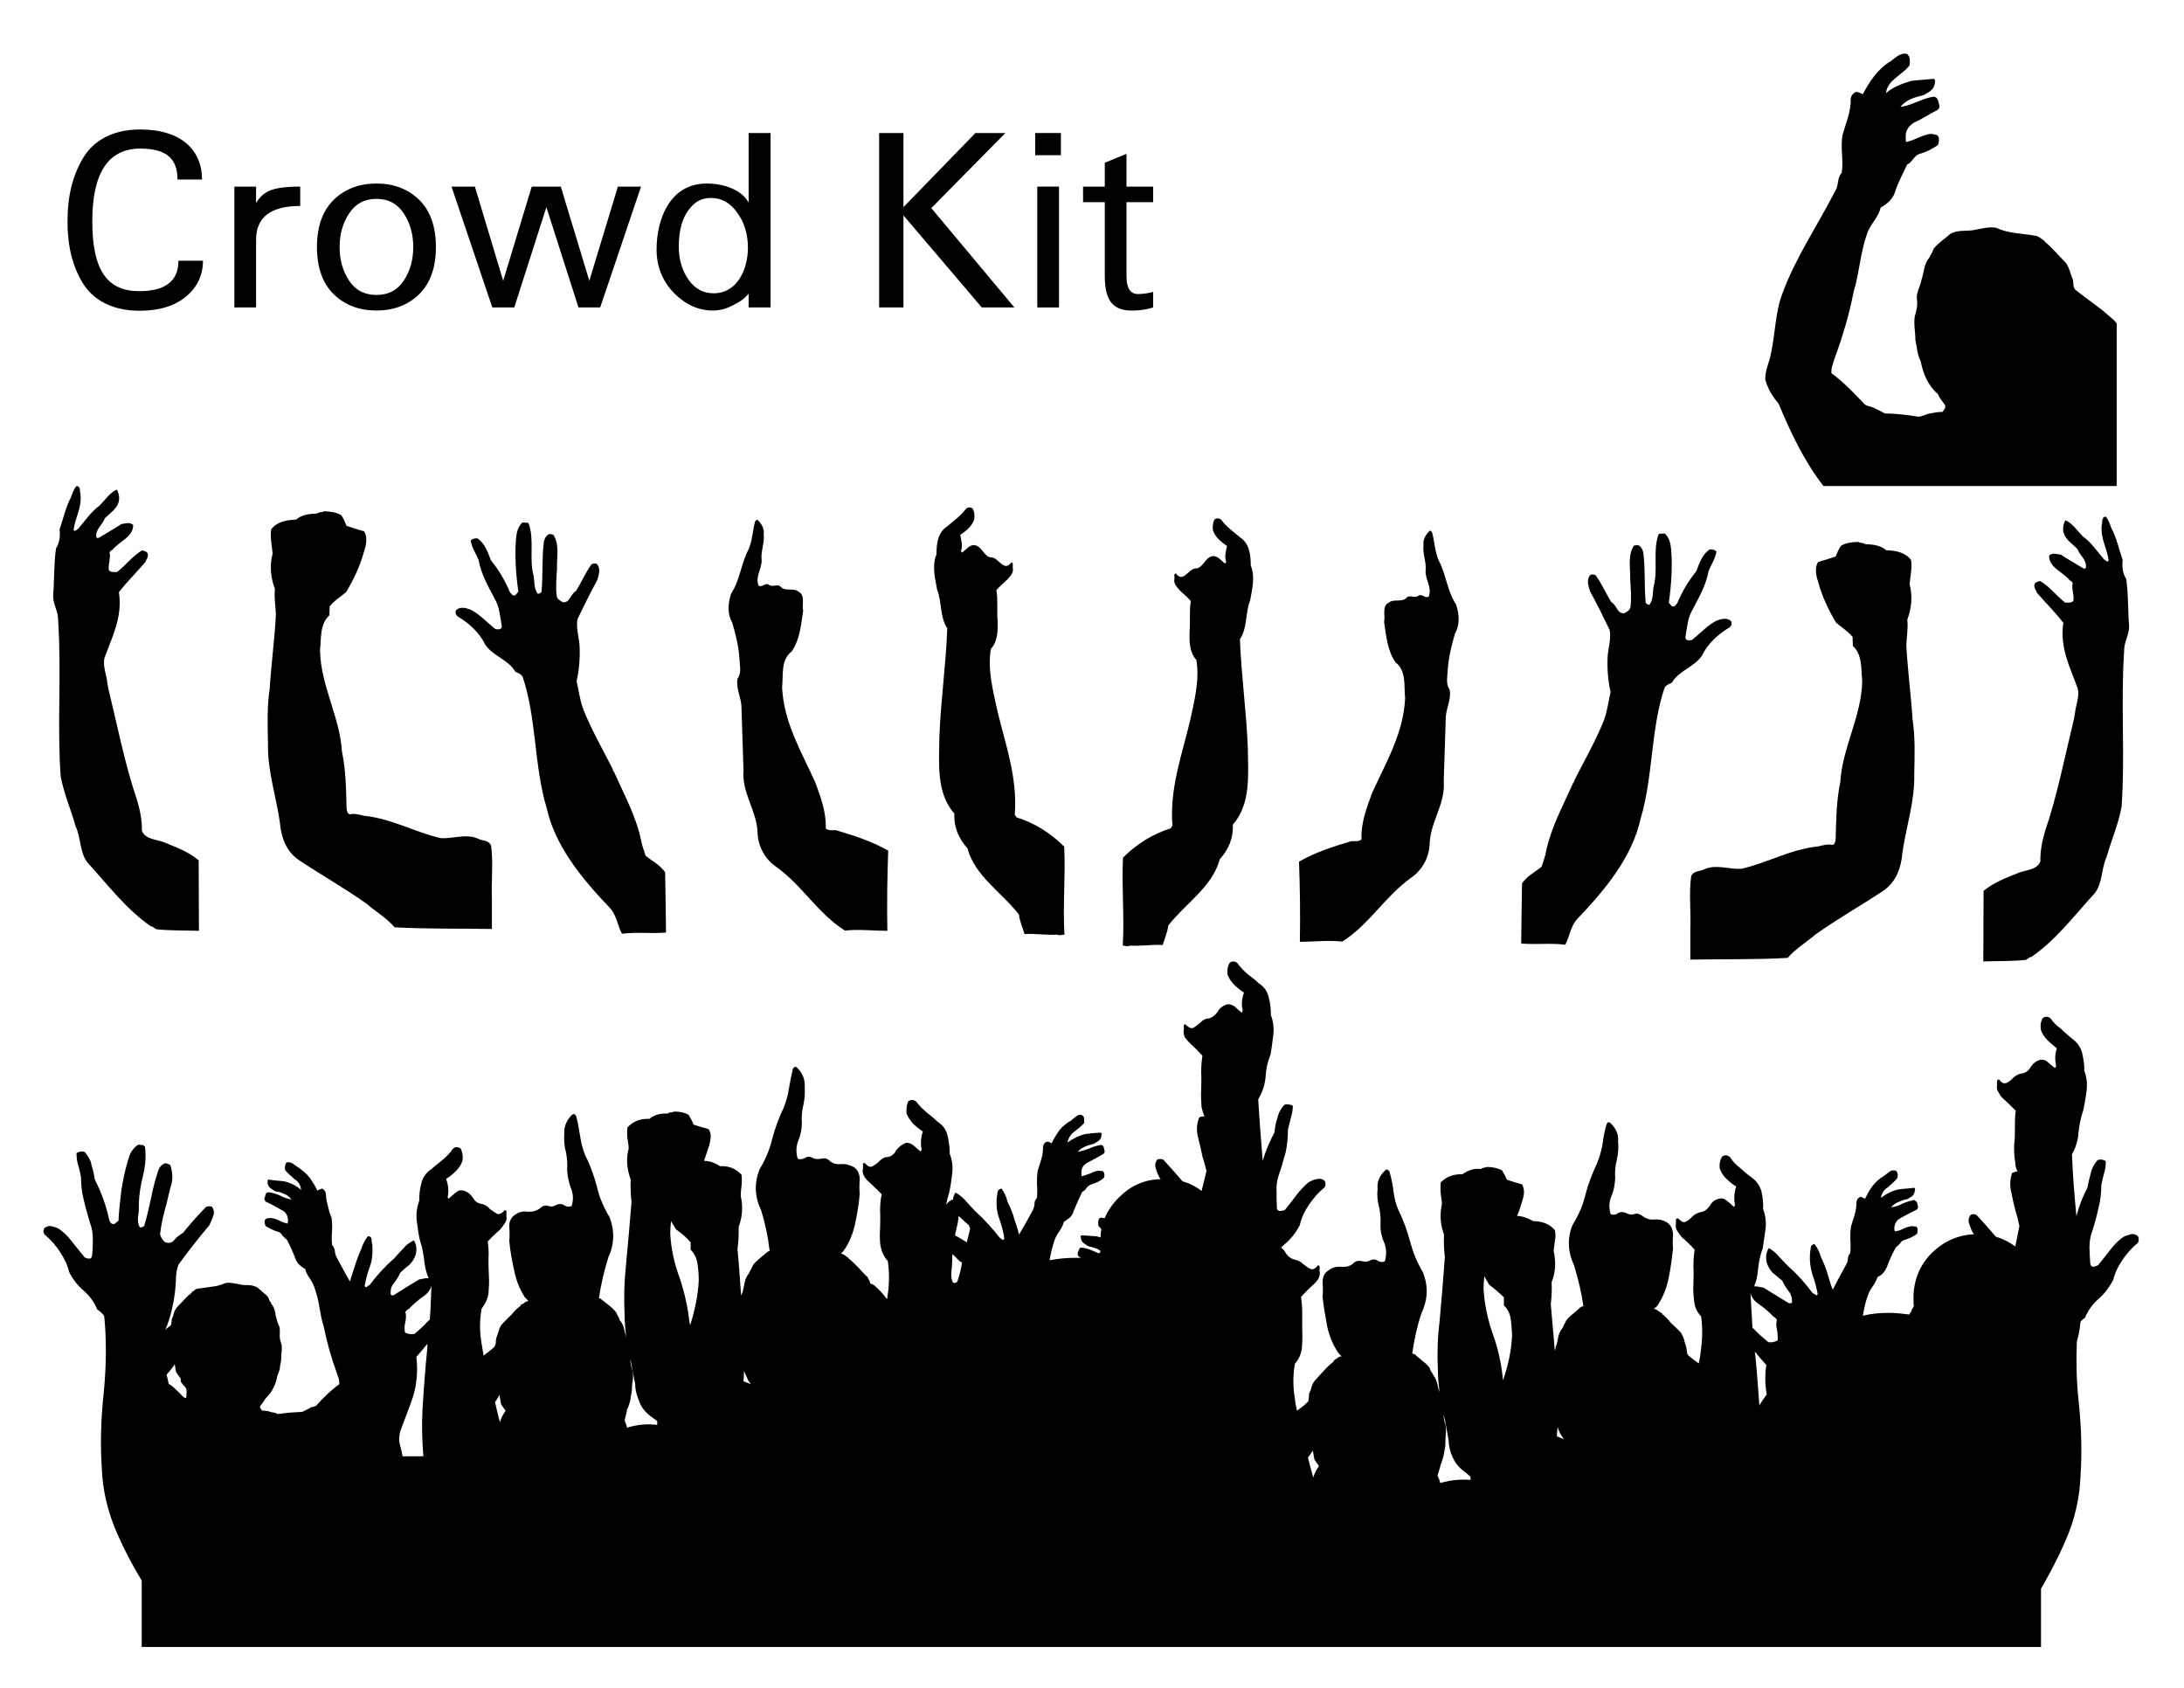 <?xml version="1.0" encoding="UTF-8"?>
<!DOCTYPE svg  PUBLIC '-//W3C//DTD SVG 1.1//EN'  'http://www.w3.org/Graphics/SVG/1.1/DTD/svg11.dtd'>
<svg enable-background="new 0 0 792 612" version="1.1" viewBox="0 0 792 612" xml:space="preserve" xmlns="http://www.w3.org/2000/svg">

<path d="m692.36 20.5c0.267 0.98 0.326 2.227 0.089 3.206-2.523 3.474-8.133 5.342-8.489 10.062 2.643-2.346 5.996-3.532 9.349-4.482 2.554-0.208 5.195-0.445 7.896-0.712 0.861 0.386 0.446 1.366 0.356 2.048-0.326 2.019-2.434 2.969-3.977 3.859-3.177 0.771-6.174 1.573-8.43 4.274 4.274-0.505 7.836-3.176 12.198-3.71 1.603 0.296 1.573 2.047 1.93 3.265 0.118 0.652-0.179 1.098-0.594 1.513-2.938 1.455-5.698 3.324-8.666 4.689-1.692 1.01-2.998 2.761-2.938 4.838 0.06 0.713-0.119 1.514 0.148 2.137 3.205-0.623 5.816-2.642 9.111-2.967 0.979 0.296 2.404 0.089 2.701 1.335 0.118 0.92 0.178 2.018-0.356 2.789-2.019 1.366-4.215 2.523-6.471 3.117-2.077 0.534-2.76 3.117-4.63 3.918-1.543 3.324-3.324 6.56-4.423 10.062-0.741 2.434-2.997 4.363-5.192 5.55-0.743 3.561-3.889 6.113-4.928 9.557-2.404 6.619-2.761 14.098-4.837 20.865-1.633 8.488-4.097 16.62-7.035 24.575-0.444 1.632-1.217 3.235-1.009 5.045 4.452 3.235 8.25 7.301 12.109 11.338 1.009 0.712 2.344 0.682 3.413 1.276l3.918 1.988c4.125-0.029 7.983 0.535 11.843 1.128 1.482 0.06 2.641-0.741 3.977-1.068 1.632-0.238 3.294-0.712 4.986-0.623 0.504-0.772 1.424-1.632 0.86-2.583-0.831-1.276-1.988-2.404-2.434-3.829-3.829-3.294-5.401-7.479-6.321-11.961-1.246-2.433-1.337-5.045-1.931-7.716 0.03-2.671-0.682-5.907-0.207-8.667 0.623-1.929 1.099-4.066 0.772-6.204-0.297-2.463 1.246-4.541 1.632-6.916 0.95-2.671 0.831-5.787 2.849-8.043 0.386-1.068 1.276-1.929 1.425-3.057 1.603-2.167 4.215-3.829 6.263-5.639 2.7-1.543 5.996-0.801 8.904-1.425 2.463-0.475 5.016-1.158 7.627-0.771 4.394 2.167 9.766 2.018 14.662 2.998 1.217 0.356 1.988 1.335 3.146 1.84l-0.504-0.059c2.969 2.314 5.432 5.401 8.043 8.043 1.276 1.721 1.544 3.888 2.434 5.758 0.416 1.247-0.029 2.819 0.921 3.858 4.244 3.502 9.022 6.471 13.029 10.24 0.801 0.564 1.484 1.335 2.018 1.989v59.003h-106.34c-7.124-9.201-11.932-19.47-16.265-29.858-2.256-2.642-3.978-5.521-4.838-8.755-0.119-3.443 1.543-6.292 2.077-9.557 1.603-7.272 1.514-14.959 4.185-21.786 4.839-13.119 12.821-24.723 19.174-37.189 1.276-1.929 0.563-4.66 2.286-6.411 0.771-4.808-0.684-9.498 0.414-14.157 1.158-4.126 2.969-8.073 2.85-12.615 0.06-1.187 0.891-2.136 1.929-2.582 0.832 0 1.722 0.475 2.434 0.861 2.404-4.541 5.462-9.26 10.182-12.021 1.81-1.336 3.62-3.265 5.965-2.583l0.711 0.922z"/>
<path d="m352.75 184.45c0.618 1.104 0.752 2.562 0.53 3.888-0.794 2.561-3.179 4.328-5.079 5.654 0.396 1.766 0.973 3.843 0.31 5.698-0.089 0.308 0.264 0.442 0.397 0.662 1.368-0.928 2.737-3.048 4.683-2.651 2.693 0.531 3.356 4.506 6.051 4.418 2.606 0.22 4.462 5.433 7.113 1.811 0.928 0.087 0.353 1.457 0.53 2.031 0.353 1.635-0.885 2.917-1.944 4.109-1.193 1.193-2.829 2.474-4.021 3.932 0.62 3.313 0.132 7.333 0.442 10.911 0.132 3.623 0.088 7.642-2.429 10.38-1.282 7.201 0.749 15.108 2.296 22.176 2.915 12.325 7.421 24.384 6.361 37.946l0.663 0.972c6.405 1.943 12.368 5.699 17.271 10.602 0.53 10.692-0.574 21.516 0.089 31.897-0.884 0-1.768 0.485-2.74 0-3.666 0.264-7.996-0.441-11.75-0.223-0.705-2.34-1.723-4.594-2.032-7.067-6.14-7.951-16.034-14.003-18.642-23.988-3.18-3.534-4.991-7.642-4.77-12.59-6.582-7.509-5.522-18.111-5.434-27.564 0.486-13.43 2.386-26.24 2.871-39.67-2.782-4.063-1.898-9.629-3.71-14.091-0.707-4.063-1.899-8.481-0.221-12.633 0.045-3.491 0.31-7.864 3.844-10.161 2.208-1.899 5.08-3.932 6.758-6.272 0.576-0.752 1.902-0.885 2.563-0.177z"/>
<path d="m276.95 193.64c0.398 3.136-1.148 6.317-0.751 9.453 0.089 3.27-2.385 5.876-1.148 9.233 1.281 0.883 2.519-1.282 3.888-0.22 1.325 0.927 2.915-0.531 4.152 0.619 1.634 1.898 4.593 0.264 6.45 1.811 2.649 1.28 1.148 4.991 1.723 6.891-0.751 5.035-1.193 10.47-4.153 14.754-4.063 3.136-3.003 8.525-3.49 13.031 0.574 12.723 6.98 23.324 11.972 34.323 1.943 5.345 4.108 10.867 3.843 16.875 0.972 0.838 2.385 0.574 3.71 0.618 6.538 1.943 13.031 4.021 18.951 7.422-0.352 10.161-0.486 18.908-0.309 29.068-4.814 0-10.47-0.663-15.373-0.089-9.895-6.228-15.549-16.521-25.223-23.323-4.108-2.96-6.45-7.646-6.494-12.725-0.53-7.907-5.699-13.826-5.08-22.176l-0.751-23.412c-0.31-3.402-2.076-6.538-1.37-9.763 1.502-2.121 0.751-4.682 0.663-7.201-0.309-4.638-1.414-8.923-2.651-13.164-1.855-3.18-1.502-7.112-0.354-10.47 3.225-4.859 3.578-10.867 6.272-15.903 1.458-3.312 1.458-6.803 2.431-10.292 0.309-0.31 0.707-0.839 1.06-0.31 1.326 1.371 2.298 3.05 2.032 4.95z"/>
<path d="m191.69 189.75c2.165 5.831 0.177 12.679 1.723 18.642 0.531 2.297 0.088 4.991 1.591 6.891 0.352 0.044 0.795-0.089 1.148-0.442l0.221-0.309c0.574-6.141 0.088-11.927 0.839-18.024 0.221-1.061 0.707-2.208 1.723-2.739 0.531-0.309 1.237 0.089 1.679 0.089 2.385 3.489 1.237 8.216 1.369 12.324-0.176 3.357-0.529 6.449-0.087 9.938 0.22 1.237 1.237 1.636 2.12 2.209 2.694 0.486 2.828-3.003 4.859-4.02 1.945-3.136 3.357-6.494 5.522-9.542 0.531-0.619 1.281-0.398 1.9-0.398 1.723 1.59 0.839 4.064 0.31 5.919-2.519 4.683-4.904 9.409-7.201 14.225-0.531 3.181 0.486 6.184 0.751 9.321 0.265 4.506-0.133 9.144-1.06 13.119 0.838 3.578 1.237 7.29 2.562 10.602 3.004 7.377 6.98 14.313 10.602 21.424-0.177 0.618 0.574 0.84 0.618 1.37 3.489 7.863 7.687 15.461 9.542 23.986 0.31 2.077 1.104 3.976 1.678 5.92 2.341 1.945 5.301 3.359 7.111 6.053 0.134 6.892 0.222 14.578 0.309 21.822-5.477 0.486-10.424-0.266-15.99 0.442-1.591-3.003-1.856-6.538-4.242-9.233-10.248-10.734-20.01-22.486-23.103-36.578-4.55-15.152-3.622-32.689-8.702-47.488-0.619-0.883-1.635-1.281-2.562-1.679-2.695-4.549-8.04-5.565-11-9.895-1.988-4.284-6.008-7.907-10.071-10.248-0.486-0.486-0.84-1.282-0.53-2.032 1.281-1.635 3.623-0.973 5.168-0.442 3.445 1.678 6.051 4.682 9.144 7.111 0.839 0.177 2.297 0.309 2.341-0.928-0.574-3.534-0.84-7.2-2.65-10.204-2.342-4.417-4.816-8.747-5.743-13.782-0.883-2.43-2.518-4.551-2.871-7.2 0.663-0.663 1.635-0.84 2.429-0.751 2.783 1.812 3.755 5.124 4.903 7.952 2.871 3.534 5.169 7.465 6.892 11.573 0.751 0.75 0.839 1.458 1.988 1.06l1.059-1.28c-0.883-6.053-1.368-13.208-0.839-19.305 0.177-1.944 0.663-4.461 2.43-5.832 0.752 0.359 1.458-0.171 2.12 0.359z"/>
<path d="m29.199 179.32c0.486 4.814-1.944 8.438-2.518 12.811 0.53 0.884 1.061-0.176 1.59-0.309 2.562-2.917 4.639-6.185 7.819-8.482 1.988-1.987 3.667-4.639 6.272-5.831 0.751 1.324 1.105 3.092 0.619 4.682-0.707 2.386-3.225 4.021-4.948 5.699-0.751 2.342-3.534 4.02-3.091 6.892 0.22 0.53 0.927 0.221 1.281 0 2.606-1.591 5.389-3.18 7.818-4.771 1.325-0.132 3.048-0.839 4.242 0.354 0.132 4.33-5.125 5.964-7.509 9.012-0.442 0.088-0.84 0.574-1.062 0.928 0.575 1.9-0.619 4.374-0.22 6.494 0.883 0.838 1.898 0.574 2.96 0.618 3.136-2.386 5.698-5.963 9.144-7.863 0.707 0.309 1.679 0.353 1.988 1.192 0.221 0.972-0.222 1.944-0.84 2.738l0.132 0.132c-3.224 3.8-6.714 7.157-9.762 11.133 1.414 9.011-2.518 16.301-5.213 23.81-0.751 3.093 0.84 6.228 1.061 9.453 0.221 0.442 0.132 1.017 0.309 1.591 3.313 13.56 6.007 27.52 10.425 40.506 1.06 3.491 1.812 7.157 1.768 11.132 1.237 3.137 5.124 3.048 7.864 4.108 4.417 1.811 8.966 3.447 12.721 6.584l0.088 24.074v1.503c-4.903-0.177-10.248-0.045-15.151-0.53-0.884-0.045-1.414-1.192-2.209-1.06-9.012-6.185-15.594-15.02-22.926-23.016-3.048-3.757-2.43-9.058-4.417-13.255-1.723-6.141-4.286-11.882-5.435-18.244-1.325-18.509 0.354-37.459-0.927-56.587 0.044-3.181-1.767-5.566-1.812-8.703 0.486-5.963 0.22-11.44 1.06-17.271 1.282-1.945 1.591-4.683 1.282-6.891 1.368-3.888 2.165-7.952 4.108-11.574 0.529-1.458 1.016-3.004 2.032-4.153 1.634 0.091 1.103 2.034 1.457 3.094z"/>
<path d="m123.78 186.83c0.84 1.192 1.325 2.519 1.9 3.843 2.076 0.751 4.241 1.369 6.361 1.988 1.503 2.429 0.575 5.522-0.22 7.951-1.37 4.948-3.667 9.629-6.228 14.003-2.165 1.899-4.463 3.18-6.053 5.301l-0.089 3.18c-3.534 3.313-2.915 8.217-3.401 12.722 0.265 12.943 7.199 24.075 7.952 36.665 1.414 6.759 1.501 13.473 1.678 20.585 0.088 0.75 0.177 1.943 1.193 2.209 1.457-0.442 3.534 0.132 5.168 0.529 9.808 0.973 18.244 5.875 27.698 8.084 4.417 0.353 8.967-1.679 13.34 0.088 1.591 0.971 4.02 0.486 4.991 2.562 0.884 6.142 0.045 12.724 0.311 19.396v10.91c-11.751-0.221-23.854 0.045-35.295-0.617-2.917-3.402-6.627-5.522-10.073-8.482-7.995-5.699-16.301-10.337-24.517-15.814-4.683-3.138-6.537-8.263-6.979-13.564-1.326-9.586-4.551-18.774-4.33-28.625-0.133-6.979-0.397-13.207 0.619-20.142 0.574-8.879 1.811-18.024 2.252-26.815-0.132-3.092-0.707-6.096-0.354-9.232-1.545-4.02-1.987-8.481-0.838-12.811-0.221-2.827-0.972-5.742-0.53-8.79 2.077-2.784 5.566-3.446 9.011-3.535 2.077-1.855 4.948-2.12 7.643-2.208 0.794-0.707 1.678-0.265 2.517-0.839 2.255 0.132 4.463 0.309 6.273 1.458z"/>
<path d="m440.41 188.43c-0.618 1.104-0.75 2.562-0.529 3.888 0.795 2.561 3.181 4.329 5.079 5.653-0.397 1.767-0.972 3.843-0.31 5.699 0.09 0.309-0.264 0.441-0.396 0.663-1.369-0.929-2.738-3.049-4.684-2.651-2.693 0.53-3.357 4.505-6.052 4.417-2.604 0.221-4.461 5.434-7.112 1.811-0.927 0.089-0.352 1.457-0.528 2.032-0.354 1.634 0.883 2.916 1.943 4.108 1.192 1.193 2.826 2.474 4.02 3.931-0.617 3.314-0.132 7.333-0.441 10.911-0.132 3.623-0.089 7.642 2.43 10.381 1.281 7.201-0.751 15.107-2.297 22.175-2.916 12.325-7.422 24.384-6.361 37.946l-0.662 0.971c-6.405 1.943-12.37 5.699-17.273 10.604-0.529 10.691 0.574 21.514-0.088 31.895 0.884 0 1.767 0.485 2.739 0 3.666 0.265 7.995-0.442 11.749-0.22 0.708-2.342 1.724-4.595 2.033-7.068 6.14-7.951 16.035-14.004 18.642-23.987 3.181-3.536 4.991-7.645 4.771-12.592 6.583-7.51 5.521-18.112 5.434-27.565-0.486-13.43-2.385-26.24-2.871-39.668 2.782-4.064 1.898-9.631 3.711-14.093 0.706-4.063 1.899-8.48 0.221-12.633-0.045-3.49-0.31-7.863-3.843-10.161-2.209-1.899-5.082-3.931-6.76-6.272-0.577-0.75-1.901-0.882-2.565-0.175z"/>
<path d="m516.22 197.62c-0.398 3.138 1.147 6.318 0.751 9.455-0.089 3.268 2.385 5.874 1.148 9.231-1.28 0.884-2.518-1.281-3.887-0.22-1.326 0.927-2.916-0.53-4.153 0.618-1.634 1.899-4.594 0.265-6.449 1.811-2.65 1.282-1.148 4.992-1.723 6.891 0.752 5.036 1.192 10.47 4.152 14.755 4.064 3.135 3.004 8.525 3.49 13.031-0.575 12.722-6.981 23.324-11.972 34.323-1.943 5.345-4.108 10.867-3.843 16.875-0.972 0.84-2.385 0.574-3.712 0.618-6.536 1.944-13.031 4.022-18.949 7.424 0.354 10.159 0.485 18.906 0.309 29.066 4.815 0 10.47-0.663 15.372-0.089 9.896-6.229 15.55-16.52 25.223-23.323 4.108-2.96 6.45-7.643 6.495-12.725 0.529-7.908 5.698-13.827 5.08-22.176l0.752-23.412c0.309-3.402 2.074-6.538 1.368-9.763-1.502-2.12-0.75-4.683-0.662-7.2 0.31-4.638 1.413-8.924 2.65-13.165 1.854-3.181 1.501-7.112 0.354-10.469-3.225-4.86-3.578-10.867-6.273-15.903-1.457-3.313-1.457-6.802-2.43-10.292-0.31-0.31-0.706-0.839-1.061-0.31-1.323 1.373-2.295 3.051-2.03 4.949z"/>
<path d="m601.47 193.73c-2.165 5.832-0.178 12.678-1.723 18.641-0.531 2.297-0.089 4.992-1.592 6.891-0.353 0.045-0.794-0.088-1.146-0.441l-0.223-0.31c-0.573-6.14-0.088-11.927-0.839-18.023-0.221-1.061-0.707-2.209-1.723-2.739-0.53-0.309-1.236 0.088-1.68 0.088-2.385 3.49-1.235 8.216-1.368 12.325 0.177 3.357 0.53 6.449 0.088 9.939-0.221 1.237-1.236 1.635-2.12 2.208-2.694 0.486-2.827-3.003-4.858-4.02-1.944-3.136-3.357-6.493-5.522-9.541-0.53-0.619-1.281-0.398-1.9-0.398-1.722 1.59-0.839 4.064-0.309 5.92 2.519 4.682 4.903 9.409 7.2 14.224 0.531 3.18-0.486 6.185-0.751 9.321-0.265 4.506 0.132 9.144 1.061 13.12-0.838 3.578-1.237 7.289-2.562 10.601-3.003 7.377-6.979 14.312-10.602 21.425 0.177 0.619-0.574 0.839-0.618 1.37-3.489 7.863-7.687 15.46-9.542 23.988-0.31 2.076-1.104 3.978-1.679 5.921-2.341 1.943-5.301 3.356-7.111 6.051-0.133 6.893-0.221 14.578-0.309 21.822 5.477 0.486 10.423-0.265 15.989 0.441 1.591-3.004 1.855-6.537 4.242-9.232 10.247-10.734 20.01-22.485 23.103-36.578 4.549-15.151 3.621-32.689 8.701-47.488 0.618-0.884 1.636-1.281 2.562-1.678 2.695-4.551 8.041-5.566 11-9.896 1.988-4.285 6.008-7.907 10.071-10.249 0.487-0.486 0.84-1.281 0.53-2.032-1.281-1.634-3.623-0.972-5.168-0.441-3.445 1.678-6.052 4.682-9.144 7.112-0.84 0.176-2.297 0.309-2.342-0.928 0.573-3.534 0.84-7.201 2.649-10.205 2.343-4.417 4.816-8.747 5.744-13.782 0.883-2.43 2.518-4.55 2.871-7.201-0.663-0.663-1.635-0.839-2.429-0.75-2.784 1.811-3.756 5.125-4.904 7.951-2.871 3.534-5.169 7.465-6.891 11.574-0.752 0.751-0.84 1.458-1.989 1.061l-1.059-1.282c0.882-6.052 1.368-13.208 0.839-19.304-0.177-1.943-0.664-4.462-2.431-5.831-0.748 0.355-1.454-0.176-2.116 0.355z"/>
<path d="m762.16 190.42c-0.485 4.816 1.945 8.438 2.52 12.812-0.532 0.883-1.061-0.177-1.591-0.309-2.562-2.916-4.639-6.185-7.819-8.482-1.988-1.988-3.667-4.638-6.272-5.831-0.751 1.324-1.104 3.092-0.618 4.683 0.707 2.385 3.224 4.019 4.947 5.698 0.751 2.341 3.534 4.02 3.092 6.891-0.22 0.53-0.927 0.221-1.28 0-2.606-1.59-5.39-3.181-7.819-4.77-1.325-0.134-3.048-0.84-4.241 0.352-0.134 4.33 5.125 5.963 7.511 9.011 0.439 0.089 0.84 0.576 1.06 0.928-0.574 1.9 0.618 4.375 0.221 6.494-0.884 0.84-1.899 0.574-2.96 0.619-3.136-2.385-5.697-5.963-9.144-7.864-0.706 0.31-1.68 0.354-1.988 1.193-0.221 0.972 0.223 1.944 0.841 2.74l-0.133 0.132c3.225 3.799 6.715 7.156 9.762 11.131-1.414 9.011 2.518 16.301 5.213 23.811 0.751 3.092-0.84 6.229-1.061 9.453-0.221 0.443-0.133 1.017-0.31 1.591-3.312 13.562-6.008 27.521-10.424 40.508-1.062 3.489-1.812 7.156-1.768 11.133-1.237 3.137-5.124 3.049-7.863 4.109-4.418 1.812-8.968 3.445-12.723 6.582l-0.088 24.075v1.501c4.904-0.176 10.248-0.043 15.152-0.53 0.884-0.044 1.413-1.192 2.208-1.06 9.011-6.186 15.594-15.02 22.926-23.016 3.05-3.754 2.431-9.055 4.418-13.252 1.724-6.142 4.285-11.885 5.434-18.247 1.325-18.508-0.354-37.458 0.928-56.586-0.045-3.181 1.766-5.566 1.812-8.703-0.488-5.964-0.222-11.44-1.062-17.272-1.28-1.943-1.591-4.683-1.28-6.891-1.37-3.888-2.166-7.951-4.108-11.574-0.53-1.458-1.017-3.004-2.032-4.153-1.636 0.091-1.107 2.034-1.461 3.093z"/>
<path d="m667.58 197.93c-0.84 1.194-1.324 2.519-1.9 3.844-2.074 0.75-4.239 1.369-6.36 1.987-1.502 2.431-0.574 5.522 0.221 7.953 1.369 4.947 3.666 9.63 6.228 14.002 2.165 1.9 4.464 3.18 6.053 5.3l0.09 3.182c3.533 3.313 2.914 8.216 3.4 12.722-0.266 12.943-7.2 24.075-7.952 36.664-1.412 6.759-1.501 13.473-1.679 20.585-0.087 0.752-0.177 1.944-1.191 2.208-1.458-0.441-3.534 0.133-5.169 0.531-9.807 0.971-18.244 5.876-27.697 8.086-4.418 0.354-8.968-1.679-13.341 0.089-1.59 0.971-4.021 0.485-4.991 2.562-0.885 6.141-0.044 12.722-0.31 19.393v10.91c11.75-0.221 23.854 0.045 35.296-0.619 2.916-3.4 6.626-5.521 10.071-8.482 7.995-5.697 16.302-10.335 24.517-15.812 4.683-3.137 6.538-8.262 6.98-13.562 1.325-9.587 4.549-18.776 4.33-28.626 0.132-6.98 0.396-13.208-0.619-20.144-0.576-8.879-1.812-18.024-2.254-26.813 0.132-3.093 0.707-6.097 0.354-9.233 1.546-4.02 1.987-8.482 0.839-12.811 0.221-2.827 0.972-5.743 0.53-8.791-2.077-2.783-5.566-3.446-9.011-3.534-2.078-1.855-4.948-2.12-7.643-2.209-0.795-0.706-1.68-0.264-2.519-0.839-2.253 0.133-4.462 0.31-6.273 1.457z"/>

	
		
			
				<path d="m627.39 419.58c-1.034-0.884-2.068-0.884-2.954-0.146-0.74 1.33-1.035 2.808-0.74 4.433 0.593 1.478 1.332 2.659 2.514 3.694 1.181 1.181 2.216 1.921 3.399 2.658-0.741 2.216-0.888 4.433-0.444 6.651 0 0.294-0.149 0.441-0.443 0.739-0.741-0.739-1.479-1.48-2.512-2.219-0.739-0.739-1.773-1.034-2.809-0.739-1.477 0.297-2.66 1.184-3.398 2.66-1.033 1.33-2.069 2.068-3.398 2.218-1.034 0.296-2.068 0.737-2.954 1.625-0.741 0.887-1.626 1.478-2.513 1.922-0.74 0.296-1.626-0.297-2.66-1.331-0.592 0-0.739 0.296-0.739 0.738v1.478c-0.147 0.886 0 1.774 0.59 2.514 0.444 0.739 1.036 1.477 1.626 2.215 1.479 1.181 3.104 2.808 4.582 4.434-0.295 1.921-0.443 3.99-0.443 6.059 0.148 2.217 0 4.286 0 6.354-0.149 2.07 0 4.285 0.296 6.354 0.147 2.07 1.034 3.841 2.511 5.469 0.592 4.284 0.445 8.42-0.148 12.705-0.146 1.479-0.442 2.956-0.737 4.286-1.183-0.888-2.511-1.772-3.693-2.807-0.444-0.443-0.593-1.035-0.593-1.626-0.147-0.591-0.147-1.182-0.295-1.772-0.295-0.737-0.591-1.625-0.737-2.513-0.298-0.887-0.741-1.773-1.184-2.512-1.184-1.183-2.364-2.363-3.546-3.397-1.035-1.332-2.216-2.514-3.399-3.399h0.443c-0.592-0.297-1.181-0.593-1.479-0.888-0.442-0.295-0.737-0.591-1.329-0.738-0.148 0-0.148 0-0.445-0.148 0.445-0.294 0.891-0.739 1.332-1.182 1.921-2.955 3.251-6.207 3.988-9.751 0.741-3.546 1.183-7.095 1.626-10.789-0.146-1.479-0.146-3.103 0-5.024 0-2.067-0.737-3.545-2.217-4.58-1.477-0.884-2.955-1.182-4.729-1.034-1.623 0.15-3.101-0.443-4.43-1.478-0.886-0.592-1.774-0.886-2.81-0.444-1.034 0.297-2.067 0-2.808-0.441-1.182-0.445-1.921-0.445-2.953 0-0.741 0.738-1.774 0.738-2.659 0.441-0.741-2.363-0.592-4.579 0.295-6.649 0.887-1.921 1.182-4.136 1.33-6.353-0.148-2.218 0-4.434 0.589-6.649 0.445-2.217 0.739-4.434 0.445-6.651 0.294-2.659-0.741-4.874-2.81-6.795-0.591-0.443-1.032-0.295-1.329 0.442-0.738 2.364-1.182 4.877-1.478 7.24-0.443 2.365-1.035 4.728-2.068 7.093-1.627 3.546-3.103 7.24-4.138 11.231-0.887 3.841-2.512 7.535-4.729 11.082-1.921 4.876-1.626 9.899 0.591 14.48 1.479 4.878 2.659 9.753 3.398 14.777-0.443 0.294-0.739 0.294-1.034 0.444-0.886 0.885-1.772 1.623-2.66 2.363-1.033 0.739-1.921 1.625-2.659 2.658 0 0.297-0.295 0.741-0.591 1.184-0.146 0.441-0.443 0.886-0.592 1.329-0.887 1.034-1.33 2.217-1.625 3.399-0.148 1.183-0.443 2.363-0.887 3.546 0 0.591-0.295 0.887-0.295 1.478-0.444-5.764-1.034-11.23-1.478-16.993 0.295-2.66 0.443-5.318 0.295-7.979 1.478-3.693 1.626-7.389 0.738-11.377 0.149-1.183 0.296-2.363 0.444-3.697 0.295-1.181 0.295-2.656 0-3.841-1.922-2.215-4.581-3.25-7.832-3.25-1.773-1.034-3.694-1.773-5.909-1.921 0.738-1.479 1.181-2.955 1.622-4.433 0.297-1.035 0.741-2.216 0.888-3.546 0.148-1.184-0.146-2.365-0.591-3.398-1.919-0.591-3.694-1.034-5.615-1.775-0.443-1.181-1.033-2.216-1.773-3.396-1.476-0.74-3.398-1.182-5.467-1.182-0.295 0.146-0.59 0.146-1.034 0.295-0.443 0-0.738 0.146-1.034 0.443-2.513-0.297-4.729 0.443-6.799 1.92-3.103-0.147-5.909 0.887-7.829 2.955-0.148 1.478-0.148 2.659 0 4.139 0.147 1.181 0.294 2.364 0.441 3.546-0.887 3.989-0.59 7.683 0.739 11.229-0.147 2.809 0 5.468 0.297 8.129-0.592 7.832-1.184 15.661-1.923 23.494-0.737 5.91-0.884 11.821-0.591 17.731 0 2.658 0.296 5.319 0.591 7.832-0.295-0.886-0.591-1.921-0.737-2.807-0.298-1.185-0.74-2.367-1.479-3.399-0.295-0.444-0.442-0.887-0.739-1.183-0.296-0.443-0.589-1.035-0.589-1.479-0.74-0.887-1.627-1.772-2.66-2.513-0.888-0.885-1.922-1.476-2.661-2.362-0.296 0-0.74-0.297-1.035-0.297 0.739-5.171 1.774-10.046 3.4-14.776 2.216-4.727 2.512-9.604 0.442-14.775-2.068-3.399-3.548-7.094-4.582-10.936-1.032-3.841-2.363-7.684-4.135-11.23-1.035-2.215-1.627-4.729-1.923-7.092-0.294-2.364-0.738-4.729-1.479-7.242-0.59-0.739-1.034-0.885-1.477-0.441-2.067 1.919-3.103 4.138-2.807 6.944-0.296 2.217 0 4.434 0.59 6.649 0.443 2.069 0.592 4.436 0.443 6.502 0 2.364 0.591 4.433 1.479 6.501 0.736 1.921 0.736 4.138 0.147 6.355-0.889 0.59-1.921 0.294-2.66-0.148-0.89-0.592-1.922-0.592-2.808 0-0.888 0.442-1.922 0.442-2.956 0.148-1.035-0.148-1.92-0.148-2.807 0.59-1.185 1.183-2.66 1.625-4.433 1.478-1.775-0.147-3.251 0.147-4.581 1.184-1.626 0.886-2.364 2.363-2.364 4.432 0.146 1.92 0.146 3.695 0 5.172 0.295 3.399 1.033 7.093 1.623 10.641 0.741 3.546 2.071 6.796 4.139 9.898 0.443 0.444 0.738 0.741 1.184 1.183h-0.445c-0.591 0.148-1.033 0.443-1.33 0.739-0.441 0.295-0.886 0.592-1.328 0.885h0.442c-1.33 1.035-2.513 2.07-3.546 3.254-1.183 1.181-2.216 2.51-3.399 3.693-0.59 0.739-1.036 1.478-1.329 2.362-0.146 0.888-0.443 1.626-0.888 2.513 0 0.591-0.146 1.182-0.146 1.774 0 0.591-0.148 1.181-0.592 1.476-1.184 1.183-2.364 2.07-3.693 2.957-0.297-1.478-0.592-2.807-0.738-4.285-0.74-4.285-0.74-8.57 0-12.709 1.328-1.478 2.216-3.397 2.511-5.467 0.146-2.217 0.295-4.137 0.146-6.353v-6.354c0-2.068-0.146-4.139-0.441-6.06 1.479-1.624 2.954-3.104 4.581-4.58 0.59-0.443 1.183-1.183 1.773-2.067 0.294-0.74 0.59-1.626 0.441-2.514-0.147-0.295-0.147-0.887 0-1.329 0-0.592-0.147-0.887-0.589-1.035-1.036 1.332-2.072 1.774-2.809 1.332-0.886-0.297-1.626-1.036-2.66-1.776-0.738-0.738-1.773-1.327-2.66-1.476-1.478-0.297-2.66-1.034-3.546-2.365-0.443-0.886-1.033-1.626-1.774-2.068 0.444-0.442 1.036-1.036 1.626-1.479 2.07-1.772 3.842-4.137 5.174-6.648 0.59-2.659 1.771-5.173 3.396-7.536 1.627-2.365 3.4-4.432 5.616-6.207 0.442-0.739 0.442-1.478 0-2.363-0.887-0.74-1.922-0.887-2.957-0.591-1.181 0.146-2.067 0.738-2.954 1.181-1.627 1.478-3.102 2.955-4.434 4.729-1.328 1.773-2.659 3.546-4.137 5.319-0.59 0.147-1.034 0.295-1.625 0.295-0.59 0.147-0.888-0.295-1.183-0.737-0.146-2.219-0.146-4.138-0.146-6.207-0.148-1.922 0.146-3.989 0.739-5.912 1.032-2.659 1.625-5.465 2.51-8.126 0.592-2.808 0.886-5.614 0.886-8.571 0.297-1.328 0.739-2.806 1.036-4.136 0.442-1.479 0.738-2.956 0.738-4.435-1.035-0.59-2.068-0.59-2.955-0.442-1.331 1.329-2.215 2.955-2.659 4.877-0.593 1.625-0.887 3.398-1.036 5.172-1.772 3.396-3.251 6.795-4.283 10.343-0.592-7.389-1.184-14.776-1.626-22.312 1.477-2.514 2.364-5.024 2.658-7.98 0.15-2.956 0.739-5.615 1.776-8.126 0.441-2.364 0.736-4.878 1.033-7.241 0.293-2.365 0-4.879-0.888-7.241 0-2.068-0.146-4.136-0.738-6.206-0.444-2.217-1.627-3.99-3.693-5.32-1.182-1.183-2.662-2.215-4.138-3.398-1.331-1.183-2.513-2.363-3.547-3.842-0.887-0.737-1.92-0.885-2.808-0.148-0.738 1.332-1.035 2.808-0.738 4.436 0.59 1.479 1.479 2.659 2.511 3.693 1.035 1.033 2.216 1.92 3.398 2.658-0.737 2.217-1.035 4.284-0.442 6.501-0.146 0.444-0.146 0.594-0.442 0.74-0.74-0.593-1.626-1.33-2.365-2.068-0.887-0.738-1.921-1.034-2.956-0.889-1.478 0.594-2.659 1.332-3.396 2.811-1.035 1.328-2.219 2.215-3.547 2.363-0.888 0-1.922 0.591-2.66 1.478-1.033 0.739-1.773 1.477-2.661 1.923-0.739 0.293-1.773-0.297-2.807-1.331-0.444 0-0.592 0.295-0.592 0.885 0.147 0.446 0.147 0.888 0 1.331-0.146 0.887 0.147 1.772 0.444 2.512 0.591 0.738 1.181 1.478 1.771 2.069 1.627 1.478 3.104 2.954 4.582 4.58-0.297 1.922-0.444 3.99-0.444 6.059 0.147 2.069 0 4.285 0 6.354-0.146 2.217 0 4.285 0.147 6.354 0.297 1.034 0.594 2.217 1.037 3.25-0.74 0-1.479 0-1.922 0.444-0.887 2.217-1.035 4.582-0.444 6.945 0.592 2.365 1.182 4.728 1.626 7.093 0.592 1.772 1.034 3.546 1.478 5.32-0.591 2.362-1.181 4.876-1.774 7.24-2.067-1.627-4.432-2.809-6.944-3.547-2.215-2.66-4.579-5.171-6.945-7.832-0.737-0.297-1.478-0.297-2.215 0-0.739 1.035-0.886 2.217-0.445 3.399 0.298 1.181 0.888 2.217 1.331 3.25 0.297 0.148 0.297 0.148 0.297 0.444-5.911 0.146-10.788 2.364-15.073 6.649-2.217 2.216-3.988 4.728-5.174 7.535-0.441-0.146-1.032-0.296-1.771-0.146l-0.444 0.74c-0.146 0.737-0.146 1.476 0 2.216 0.297 0.292 0.739 0.738 1.034 1.181-0.147 0.887-0.295 1.92-0.295 2.954-0.442-0.146-0.886-0.295-1.479-0.441-1.624 0-3.397-0.297-5.319-0.297-0.295 0-0.445 0.297-0.445 0.443 0.149 0.295 0.149 0.739 0.149 0.739 0.148 0.736 0.443 1.33 1.182 1.772 0.445 0.298 1.035 0.74 1.626 1.036 1.034 0.147 2.068 0.589 3.102 0.885 0.443 0.296 0.74 0.444 1.183 0.74 0 0.295-0.295 0.59-0.442 0.886-0.74-0.147-1.479-0.591-2.218-0.886-1.328-0.594-2.66-1.036-4.284-1.183-0.593 0-0.739 0.295-0.888 0.887-0.295 0.44-0.442 0.886-0.442 1.329s0 0.74 0.442 1.034c0.149 0.149 0.444 0.297 0.74 0.443h-1.92c-3.251 0-6.502 0.296-9.458 0.889v-0.148c0.444-2.513 1.035-4.876 1.773-7.094 0.443-1.182 1.033-2.363 1.772-3.25 0.738-1.182 1.331-2.217 1.626-3.398 0.737-0.593 1.477-1.035 2.217-1.627 0.59-0.591 1.184-1.477 1.329-2.364 0.888-2.215 2.07-4.729 3.103-6.944 0.739-0.295 1.184-0.74 1.625-1.478 0.295-0.444 0.885-0.888 1.626-1.182 1.626-0.444 3.104-1.183 4.433-2.217 0.441-0.443 0.441-1.182 0.296-1.774-0.147-0.443-0.296-0.885-0.739-0.885-0.296 0-0.738 0-1.033-0.147-1.33 0.147-2.218 0.441-3.252 1.032-1.035 0.296-2.067 0.738-3.103 1.035-0.147-0.442-0.147-1.035-0.147-1.479 0-1.478 0.737-2.658 2.068-3.398 1.92-1.033 3.99-2.069 5.91-3.25 0.441-0.296 0.441-0.591 0.441-1.036 0-0.442-0.293-0.885-0.293-1.328-0.148-0.441-0.443-0.888-1.035-0.888-1.479 0.298-2.808 0.593-4.287 1.331-1.182 0.442-2.658 0.885-4.135 1.183 0.737-0.887 1.625-1.479 2.66-1.921 1.033-0.444 2.068-0.74 3.249-1.035 0.444-0.295 1.183-0.74 1.626-1.034 0.592-0.444 0.887-0.887 1.034-1.626 0-0.295 0-0.591 0.148-0.739 0-0.295-0.148-0.593-0.443-0.593-1.772 0-3.694 0.298-5.321 0.445-2.512 0.592-4.578 1.626-6.648 3.104 0.294-1.625 1.183-2.956 2.363-3.842 1.331-1.033 2.661-2.069 3.694-3.25 0-0.74 0-1.479-0.148-2.219l-0.59-0.59c-0.739-0.294-1.478-0.147-2.215 0.442-0.443 0.444-1.184 0.888-1.774 1.478-1.625 0.889-3.103 2.069-4.286 3.549-1.035 1.476-2.068 3.103-2.806 4.729-0.592-0.297-1.036-0.594-1.774-0.594-0.737 0.297-1.183 0.888-1.331 1.775 0 1.478-0.146 2.956-0.591 4.431-0.443 1.479-0.886 2.958-1.329 4.288-0.297 1.625-0.297 3.248-0.297 4.874 0.148 1.626 0.148 3.251 0 5.024-0.59 0.592-0.885 1.331-0.885 2.069 0 0.886-0.296 1.625-0.593 2.364-1.624 2.955-3.249 5.91-5.022 8.865-0.443-1.92-1.035-3.694-1.625-5.316-0.592-2.366-1.478-4.436-2.513-6.504-0.443-1.922-1.182-3.4-2.216-4.877-1.036 0.296-1.33 0.592-1.478 1.477 0 0.741-0.148 1.479-0.296 2.217-0.147 2.66 0.147 5.174 1.033 7.39 0.74 2.217 1.479 4.729 1.774 7.093-0.148 0.443-0.591 0.591-0.887 0.295-0.147-0.295-0.59-0.443-0.737-0.591-2.808-3.545-5.765-6.797-9.013-9.753-1.185-1.182-2.218-2.363-3.401-3.694-1.033-1.181-2.215-2.215-3.693-2.956-0.59 0.889-0.886 1.775-0.886 2.661-0.147 0-0.295-0.147-0.295-0.147-0.887 0.442-1.774 1.181-2.217 1.922 0.296-1.479 0.592-2.81 1.035-4.138 0.592-2.365 0.887-4.729 1.182-7.242 0.295-2.362 0-4.875-0.887-7.092 0-2.217-0.295-4.285-0.739-6.354-0.444-2.215-1.627-3.989-3.694-5.318-1.183-1.184-2.513-2.218-3.989-3.4-1.332-1.181-2.663-2.364-3.696-3.842-0.886-0.737-1.92-0.885-2.954-0.146-0.592 1.33-0.739 2.955-0.592 4.433 0.592 1.478 1.478 2.659 2.513 3.842 1.033 0.885 2.216 1.92 3.397 2.661-0.738 2.067-0.886 4.285-0.443 6.501 0 0.296-0.147 0.443-0.443 0.739-0.738-0.593-1.478-1.331-2.364-2.068-0.887-0.74-1.922-1.184-2.956-1.035-1.331 0.59-2.661 1.477-3.546 2.808-0.738 1.479-1.92 2.217-3.398 2.362-0.887 0-1.773 0.591-2.66 1.479-0.887 0.887-1.774 1.478-2.659 1.922-0.74 0.295-1.626-0.148-2.66-1.331-0.443 0-0.738 0.296-0.591 0.887v1.331c-0.297 0.885 0 1.772 0.443 2.659 0.445 0.739 1.035 1.479 1.772 2.067 1.479 1.332 2.957 2.808 4.582 4.436-0.443 1.92-0.592 3.988-0.592 6.057 0.148 2.216 0 4.435 0 6.354-0.146 2.216-0.146 4.285 0.148 6.354 0.443 2.069 1.181 3.842 2.66 5.469 0.592 4.283 0.592 8.422-0.148 12.854 0 0.296 0 0.59-0.147 0.887l-0.297-0.297c-1.328-1.771-2.806-3.396-4.432-4.727-0.443-0.296-0.886-0.444-1.331-0.592-0.148-0.887-0.738-1.624-1.034-2.363-1.182-1.034-2.216-2.217-3.398-3.548-1.182-1.183-2.365-2.363-3.693-3.398l0.59 0.148c-0.59-0.148-1.036-0.592-1.478-0.886-0.296-0.297-0.887-0.593-1.329-0.74h-0.295c0.295-0.443 0.738-0.738 1.033-1.181 2.069-2.956 3.399-6.355 4.137-9.9 0.74-3.547 1.331-7.094 1.625-10.64-0.147-1.479-0.147-3.251 0-5.174 0-1.92-0.59-3.544-2.216-4.578-1.478-0.739-2.955-1.184-4.58-1.037-1.922 0.15-3.253-0.294-4.434-1.476-0.886-0.739-1.921-0.739-2.956-0.445-1.035 0.149-2.069 0.149-2.809-0.294-1.033-0.591-2.068-0.591-2.808 0-1.033 0.443-1.771 0.591-2.659 0.294-0.739-2.362-0.591-4.431 0.147-6.5 0.886-2.07 1.331-4.284 1.331-6.501-0.148-2.219 0-4.435 0.59-6.65 0.444-2.068 0.59-4.434 0.444-6.501 0.146-2.66-0.74-4.876-2.808-6.945-0.443-0.443-1.035-0.296-1.478 0.443-0.59 2.512-1.034 4.875-1.479 7.387-0.295 2.364-1.033 4.581-1.921 6.945-1.773 3.548-3.104 7.39-4.136 11.231-0.888 3.841-2.513 7.536-4.582 10.933-1.921 5.025-1.773 9.901 0.59 14.778 1.479 4.729 2.513 9.604 3.104 14.777-0.147 0-0.591 0.295-0.738 0.295-0.887 0.738-1.921 1.625-2.808 2.364-1.035 0.887-1.921 1.625-2.511 2.512-0.295 0.591-0.445 1.035-0.59 1.332-0.297 0.442-0.592 0.885-0.74 1.475-0.738 0.888-1.331 1.923-1.626 3.252-0.295 1.183-0.442 2.363-0.737 3.546-0.297 0.592-0.445 1.035-0.59 1.478-0.445-5.614-0.74-11.229-1.332-16.993 0.442-2.659 0.442-5.319 0.442-7.98 1.332-3.546 1.627-7.388 0.74-11.229 0-1.183 0.15-2.511 0.295-3.692 0.147-1.478 0.147-2.66 0-3.99-2.068-2.217-4.579-3.251-7.831-3.104-1.773-1.183-3.694-1.921-5.762-1.921 0.442-1.477 1.033-2.955 1.477-4.433 0.442-1.183 0.739-2.364 0.887-3.694 0.146-1.034 0-2.364-0.74-3.397-1.773-0.444-3.545-1.036-5.466-1.627-0.443-1.33-1.033-2.363-1.773-3.546-1.625-0.888-3.25-1.183-5.32-1.183-0.442 0.295-0.738 0.295-1.183 0.295-0.294 0-0.738 0.148-1.033 0.444-2.661-0.147-4.877 0.443-6.65 1.921-3.398-0.148-5.909 0.886-7.979 3.104-0.146 1.328-0.146 2.511 0 3.989 0.148 1.181 0.444 2.363 0.444 3.694-1.035 3.842-0.59 7.534 0.738 11.229-0.148 2.661 0 5.322 0.296 8.129-0.591 7.685-1.331 15.514-2.069 23.494-0.591 5.764-0.74 11.674-0.442 17.436 0 2.809 0.294 5.468 0.59 8.129-0.296-1.035-0.444-1.922-0.739-2.956-0.297-1.181-0.74-2.364-1.627-3.251-0.145-0.59-0.293-1.034-0.59-1.478-0.295-0.444-0.442-0.739-0.591-1.183-0.74-1.034-1.477-1.771-2.66-2.659-0.886-0.738-1.772-1.478-2.809-2.215-0.146-0.297-0.441-0.297-0.886-0.446 0.74-5.022 1.922-10.046 3.399-14.774 2.216-4.728 2.365-9.755 0.444-14.631-2.067-3.397-3.695-7.091-4.581-11.082-1.036-3.841-2.364-7.684-4.137-11.081-1.035-2.513-1.625-4.877-1.921-7.094-0.444-2.513-0.74-4.875-1.477-7.389-0.445-0.738-0.888-0.886-1.478-0.442-2.071 2.067-2.956 4.283-2.811 6.944-0.145 2.216 0 4.436 0.594 6.503 0.442 2.216 0.591 4.431 0.442 6.649 0.149 2.216 0.592 4.432 1.331 6.354 0.887 2.217 1.035 4.285 0.296 6.648-0.888 0.298-1.773 0.298-2.663-0.295-0.884-0.591-1.919-0.591-2.806-0.146-1.034 0.589-1.92 0.739-2.809 0.441-1.181-0.441-2.067-0.147-2.954 0.592-1.181 1.034-2.661 1.477-4.432 1.477-1.774-0.295-3.253 0-4.582 0.887-1.625 1.034-2.513 2.513-2.365 4.58 0.15 1.923 0.15 3.696 0 5.023 0.295 3.697 1.035 7.243 1.773 10.79 0.74 3.546 1.92 6.798 3.991 9.898 0.442 0.297 0.738 0.741 1.182 1.183-0.15 0-0.297 0-0.444 0.148-0.443 0-0.886 0.295-1.33 0.739-0.444 0.146-0.886 0.443-1.329 0.738h0.443c-1.33 0.888-2.513 2.068-3.546 3.397-1.183 1.035-2.365 2.364-3.399 3.4-0.59 0.738-1.035 1.625-1.183 2.513-0.295 0.887-0.59 1.771-0.886 2.511-0.148 0.59-0.148 1.183-0.148 1.772-0.146 0.592-0.295 1.184-0.738 1.627-1.181 1.034-2.363 1.92-3.694 2.955-0.296-1.479-0.444-2.955-0.738-4.434-0.74-4.283-0.74-8.423 0-12.561 1.329-1.774 2.215-3.546 2.511-5.614 0.148-2.07 0.294-4.285 0.148-6.206-0.148-2.216-0.148-4.138-0.148-6.354 0.148-2.217 0-4.284-0.296-6.206 1.479-1.625 3.104-3.104 4.582-4.433 0.59-0.74 1.181-1.478 1.625-2.216 0.592-0.74 0.739-1.479 0.592-2.514v-1.329c0.147-0.592-0.148-0.887-0.592-0.887-1.034 1.183-2.069 1.625-2.808 1.329-0.739-0.442-1.625-1.034-2.66-1.771-0.739-1.036-1.773-1.478-2.66-1.775-1.477-0.146-2.513-0.737-3.398-2.216-0.888-1.328-2.07-2.363-3.546-2.66-1.035-0.296-1.921 0-2.956 0.887-0.738 0.74-1.625 1.33-2.365 2.068-0.294-0.295-0.294-0.441-0.294-0.738 0.443-2.217 0.146-4.432-0.592-6.502 1.33-0.738 2.363-1.625 3.546-2.806 1.035-1.036 1.921-2.217 2.364-3.695 0.297-1.477 0-3.103-0.59-4.433-1.034-0.738-2.069-0.738-2.957 0.147-0.885 1.478-2.215 2.66-3.546 3.842-1.477 1.182-2.954 2.364-4.137 3.399-1.919 1.329-3.25 3.102-3.694 5.318-0.592 2.069-0.737 4.286-0.737 6.206-0.889 2.513-1.184 4.876-0.889 7.241 0.295 2.512 0.591 4.876 1.183 7.238 0.886 2.515 1.329 5.322 1.625 8.129 0.295 2.071 0.738 3.694 1.478 5.469h-1.035c-0.888 0.148-1.626 0.296-2.363 0.441-2.957 1.774-5.913 3.549-8.866 5.469-0.592 0.442-1.036 0.442-1.478 0-0.15-1.626 0.147-2.956 1.181-4.138 1.036-1.331 1.773-2.512 2.218-3.695 1.033-1.032 2.215-2.068 3.396-2.954 1.036-1.035 1.774-2.217 2.218-3.547 0.59-1.921 0.294-3.84-0.592-5.319-1.479 0.739-2.807 1.624-3.842 2.955-1.181 1.183-2.216 2.364-3.399 3.694-3.251 2.808-6.207 6.059-8.866 9.605-0.295 0-0.59 0.295-0.887 0.591-0.295 0.294-0.59 0.146-0.886-0.296 0.442-2.365 1.033-4.729 1.921-7.093 0.886-2.363 1.034-4.876 0.886-7.535 0-0.592-0.295-1.331-0.295-2.069 0-0.888-0.443-1.329-1.329-1.329-1.035 1.329-1.921 2.956-2.365 4.579-1.034 2.217-1.773 4.286-2.511 6.649-0.592 1.774-1.183 3.548-1.625 5.173-1.774-2.956-3.251-5.911-4.877-8.865-0.295-0.592-0.59-1.479-0.59-2.217-0.148-0.888-0.444-1.478-1.035-2.219-0.148-1.624-0.148-3.25 0-4.874 0.147-1.628 0-3.252-0.148-4.876-0.59-1.332-1.035-2.809-1.331-4.287-0.442-1.477-0.738-2.955-0.738-4.432-0.148-0.887-0.592-1.479-1.331-1.922-0.59 0.148-1.181 0.442-1.773 0.738-0.74-1.625-1.773-3.249-2.808-4.729-1.181-1.478-2.659-2.658-4.137-3.693-0.74-0.443-1.331-0.886-1.921-1.33-0.74-0.59-1.478-0.59-2.365-0.442l-0.295 0.589c-0.295 0.74-0.295 1.479-0.147 2.219 1.035 1.181 2.218 2.216 3.398 3.251 1.478 0.887 2.218 2.215 2.365 3.84-1.775-1.476-3.99-2.659-6.354-3.102-1.773-0.147-3.547-0.295-5.468-0.593-0.294 0.298-0.444 0.298-0.294 0.741v0.737c0.147 0.74 0.59 1.33 1.181 1.773 0.444 0.296 1.035 0.592 1.625 1.035 1.036 0 2.218 0.441 3.104 0.887 1.035 0.296 1.92 1.033 2.807 2.068-1.477-0.297-2.954-0.738-4.284-1.478-1.331-0.591-2.807-1.036-4.285-1.181-0.445 0.145-0.887 0.442-0.887 0.886-0.148 0.441-0.295 0.885-0.443 1.476 0 0.297 0.148 0.593 0.443 1.036 2.068 0.885 3.989 2.069 5.912 3.103 1.476 0.739 2.068 1.921 2.216 3.398 0 0.591 0 1.034-0.148 1.478-1.183-0.294-2.216-0.59-3.104-1.183-1.035-0.442-2.068-0.738-3.251-0.885-0.294 0.146-0.737 0.146-1.034 0.146-0.443 0.148-0.738 0.443-0.886 0.738-0.148 0.739 0 1.331 0.295 2.071 1.478 0.885 2.955 1.622 4.433 2.067 0.739 0.147 1.331 0.592 1.625 1.329 0.591 0.592 1.034 1.183 1.626 1.478 1.181 2.218 2.216 4.434 3.104 6.945 0.293 0.739 0.738 1.625 1.476 2.217 0.592 0.591 1.33 1.183 2.068 1.479 0.297 1.181 0.888 2.362 1.625 3.397 0.74 1.033 1.33 2.216 1.773 3.396 0.74 2.218 1.478 4.729 1.773 7.096 0.444 2.51 0.887 5.021 1.627 7.238 1.181 5.911 2.807 11.525 4.875 17.142 0.148 0.59 0.295 1.034 0.591 1.626 0 0.59 0.149 1.183 0.149 1.921-3.103 2.217-5.764 4.877-8.423 7.83-0.297 0.148-0.74 0.297-1.182 0.444-0.443 0-0.886 0.148-1.183 0.443l-2.659 1.328c-2.956 0.148-5.764 0.297-8.275 0.741-0.591 0-1.035 0-1.33-0.296-0.59-0.148-1.033-0.297-1.477-0.297-1.183-0.442-2.217-0.59-3.4-0.59-0.296-0.148-0.443-0.592-0.591-0.739-0.295-0.442-0.295-0.738-0.147-1.035 0.887-0.885 1.33-1.771 1.921-2.658 1.183-1.184 2.217-2.365 2.808-3.843 0.737-1.329 1.181-2.807 1.476-4.433 0.297-0.887 0.74-1.773 0.888-2.511 0-1.035 0.294-1.923 0.443-2.811 0-0.885 0.149-1.919 0.149-2.954 0.148-1.182 0.148-2.068 0-3.101-0.592-1.331-0.74-2.812-0.592-4.287 0-0.888 0-1.626-0.296-2.363-0.443-0.74-0.592-1.628-0.887-2.513-0.295-0.886-0.443-1.774-0.59-2.809-0.295-0.887-0.59-1.92-1.331-2.661 0-0.441-0.295-0.738-0.59-1.033-0.147-0.441-0.295-0.738-0.443-1.183-0.444-0.738-1.182-1.328-1.922-1.919-0.737-0.74-1.478-1.182-2.215-1.923-1.181-0.442-2.069-0.737-3.102-0.737-1.183 0-2.218 0-3.25-0.296-0.888-0.148-1.626-0.296-2.513-0.443-0.886-0.147-1.774-0.147-2.659 0-1.626 0.739-3.251 1.182-5.024 1.33-1.772 0.294-3.398 0.443-5.173 0.74-0.443 0.147-0.886 0.295-1.033 0.589-0.295 0.297-0.738 0.443-1.183 0.74h0.445c-1.036 0.738-2.07 1.624-2.956 2.66-0.886 1.033-1.773 1.772-2.661 2.807-0.443 0.591-0.738 1.181-1.033 1.92-0.147 0.738-0.295 1.479-0.738 2.07 0 0.442-0.149 0.885-0.149 1.328 0 0.592-0.148 1.034-0.443 1.332-0.59 0.441-1.331 0.886-1.773 1.476 1.625-3.988 2.808-8.423 3.398-13.15 0.295-1.624 0.295-3.547 0.443-5.173 0-1.919 0.295-3.693 0.888-5.318 3.546-4.879 7.24-9.605 11.229-14.333 0.442-1.035 1.035-2.069 1.33-3.252 0.593-1.181 0.295-2.364-0.295-3.396-0.738-0.298-1.478-0.298-2.218 0-2.954 2.954-5.762 6.205-8.421 9.455-1.035 0.591-2.069 1.33-2.956 2.364-0.887 1.183-1.921 1.478-3.398 1.035-1.035-0.739-1.625-1.774-1.921-2.956 0.443-3.842 1.331-7.535 2.363-11.082 0.593-2.365 1.035-4.729 1.774-7.094 0.592-2.364 0.295-4.727-0.443-6.943-0.59-0.298-1.331-0.592-1.921-0.592-1.33 0.592-2.068 1.478-2.511 2.809-1.037 3.25-1.922 6.648-2.513 9.751-0.739 3.4-1.478 6.798-2.513 10.198l-0.295 0.146c-0.442 0.295-0.886 0.443-1.331 0.295-0.59-1.181-0.738-2.512-0.59-3.989 0.295-1.329 0.295-2.658 0.295-3.989 0-3.546 0.593-7.092 1.479-10.639 0.887-3.547 1.183-7.093 0.739-10.639-0.297-0.295-0.739-0.593-1.034-0.593-0.443 0-0.888 0-1.184-0.147-1.181 0.445-1.921 1.479-2.658 2.514-0.74 1.183-1.035 2.363-1.331 3.397-1.034 3.399-1.773 6.945-2.364 10.786-0.443 3.694-0.888 7.389-1.035 10.936l-1.478 1.183c-0.59 0-1.033 0-1.182-0.295-0.296-0.297-0.592-0.74-0.739-1.331-1.035-5.024-2.808-9.754-5.172-14.482-0.295-1.771-0.59-3.396-1.183-5.171-0.294-1.92-1.328-3.397-2.511-4.875-1.035-0.298-1.92-0.147-2.955 0.442 0 1.477 0.147 2.955 0.592 4.433 0.443 1.331 0.738 2.809 1.033 4.286 0 2.808 0.295 5.613 1.036 8.423 0.59 2.659 1.478 5.467 2.215 8.128 0.739 1.921 1.036 3.842 1.036 5.909 0 1.923 0 4.139-0.297 6.06-0.148 0.737-0.443 1.033-1.033 1.033-0.593 0-1.331-0.296-1.626-0.442-1.478-1.774-2.808-3.547-4.284-5.32-1.33-1.773-2.808-3.397-4.434-4.582-0.886-0.736-1.773-1.034-2.956-1.329-1.033-0.295-1.92-0.146-2.956 0.593-0.443 0.884-0.443 1.625 0.147 2.362 2.07 1.773 3.991 3.842 5.469 6.207 1.625 2.364 2.806 4.876 3.398 7.389 1.33 2.658 3.104 4.875 5.32 6.796 2.068 1.773 3.693 3.989 4.875 6.798 1.035 0.591 1.922 1.479 2.513 2.364 0.888 9.015 0.738 18.028-0.147 27.484-1.036 9.31-1.331 18.619-0.739 27.632 0.295 8.128 2.216 16.108 5.615 23.791 2.511 5.763 5.467 11.379 8.866 16.993v24.086h688.75v-21.13c3.251-5.615 6.207-11.231 8.719-16.994 3.398-7.685 5.319-15.662 5.614-23.938 0.591-9.013 0.297-18.176-0.737-27.483-0.741-7.24-0.889-14.333-0.591-21.278 0.591-1.923 1.033-3.99 1.182-6.06 0-0.295 0.146-0.738 0.146-1.033 0.444-0.592 1.035-1.034 1.625-1.479 1.184-2.808 2.811-5.025 5.025-6.944 2.068-1.773 3.694-3.991 5.172-6.649 0.59-2.513 1.772-5.024 3.399-7.388 1.624-2.365 3.396-4.434 5.614-6.207 0.296-0.741 0.443-1.478 0-2.363-0.887-0.74-1.921-1.034-2.956-0.593-1.182 0.296-2.068 0.593-2.807 1.183-1.772 1.33-3.251 2.955-4.581 4.729-1.328 1.773-2.807 3.546-4.139 5.171-0.442 0.296-1.182 0.443-1.625 0.591-0.59 0-1.034-0.295-1.182-1.035-0.148-2.067-0.297-4.137-0.297-6.056 0-2.07 0.297-3.99 1.034-5.913 0.888-2.806 1.627-5.467 2.219-8.274 0.737-2.66 1.035-5.616 1.035-8.422 0.294-1.33 0.59-2.808 1.032-4.285 0.444-1.332 0.594-2.809 0.594-4.286-1.036-0.738-1.924-0.738-2.958-0.442-1.329 1.476-2.067 2.954-2.512 4.875-0.444 1.774-0.886 3.4-1.181 5.173-1.772 3.25-3.104 6.796-3.992 10.343-0.737-7.389-1.329-14.923-1.624-22.461 1.329-2.363 2.218-5.023 2.365-7.833 0.294-2.953 0.885-5.613 1.772-8.272 0.442-2.215 0.888-4.579 1.181-7.093 0.298-2.511 0-4.876-0.885-7.24 0.146-2.069-0.296-4.137-0.74-6.354-0.591-2.068-1.771-3.841-3.693-5.171-1.33-1.184-2.66-2.217-3.988-3.548-1.479-1.034-2.808-2.363-3.694-3.693-1.037-0.887-1.922-0.887-2.955-0.148-0.739 1.332-0.89 2.808-0.593 4.434 0.593 1.478 1.33 2.512 2.511 3.695 1.037 1.033 2.219 1.919 3.253 2.808-0.739 1.92-0.739 4.135-0.296 6.352 0 0.297-0.148 0.593-0.443 0.739-0.737-0.59-1.625-1.182-2.514-2.067-0.736-0.739-1.771-1.035-2.808-0.889-1.476 0.445-2.658 1.331-3.544 2.81-0.74 1.329-2.069 2.069-3.399 2.215-1.033 0.147-1.922 0.74-2.809 1.479-0.738 0.887-1.624 1.478-2.511 1.921-0.887 0.296-1.773 0-2.66-1.329-0.591 0.146-0.739 0.295-0.739 0.886v1.479c-0.147 0.886 0 1.625 0.592 2.363 0.442 0.887 0.886 1.626 1.625 2.217 1.478 1.329 2.955 2.807 4.58 4.433-0.296 2.068-0.296 4.14-0.296 6.207 0 2.068 0 4.284-0.294 6.354 0 2.067 0 4.139 0.442 6.354 0 1.183 0.298 2.218 0.887 3.251 0-0.148-0.147-0.148-0.147-0.148-0.739 0-1.182 0.296-1.922 0.593-0.738 2.217-0.887 4.581-0.295 6.797 0.444 2.511 1.035 4.876 1.625 7.239 0.592 1.626 0.889 3.399 1.331 5.175-0.442 2.51-1.033 4.874-1.479 7.388-2.216-1.627-4.581-2.809-7.092-3.548-2.218-2.659-4.58-5.318-6.945-7.831-0.738-0.444-1.479-0.444-2.216 0-0.738 1.035-0.888 2.216-0.443 3.251 0.443 1.181 0.737 2.362 1.477 3.399 0 0 0 0.147 0.297 0.294-5.913 0.295-10.936 2.515-15.368 6.798-4.434 4.433-6.649 10.048-6.649 16.4 0 0.888 0 1.923 0.147 2.81-0.147 0.444-0.295 0.739-0.592 1.033-0.146 0.296-0.294 0.738-0.441 1.182-0.295 0.296-0.594 0.593-0.594 0.888-2.364-0.295-4.874-0.592-7.388-0.592-3.397 0-6.501 0.297-9.456 1.036v-0.15c0.442-2.512 0.886-4.876 1.774-7.092 0.294-1.181 1.033-2.362 1.771-3.398 0.738-1.034 1.33-2.216 1.771-3.397 0.741-0.296 1.48-0.887 2.071-1.479 0.59-0.737 1.034-1.475 1.33-2.216 0.887-2.511 1.921-4.729 3.251-7.091 0.442-0.296 1.033-0.89 1.477-1.332 0.443-0.738 0.885-1.182 1.626-1.329 1.625-0.443 3.104-1.183 4.581-2.216 0.147-0.592 0.147-1.185 0.147-1.922-0.147-0.444-0.443-0.739-0.741-0.739-0.441 0-0.736 0-1.181-0.146-1.035 0.146-2.216 0.44-3.103 0.885-1.035 0.59-2.067 0.886-3.104 1.035-0.296-0.298-0.296-0.888-0.296-1.331 0.146-1.624 0.886-2.66 2.069-3.398 2.217-1.182 4.139-2.216 6.207-3.249 0.147-0.297 0.443-0.593 0.295-1.037-0.147-0.442-0.147-0.887-0.295-1.33-0.148-0.441-0.594-0.738-1.035-1.033-1.476 0.295-2.955 0.739-4.287 1.33-1.328 0.738-2.658 1.184-4.137 1.331 0.74-0.887 1.775-1.628 2.661-1.922 1.034-0.444 2.068-0.887 3.251-1.035 0.444-0.294 1.036-0.59 1.627-1.033 0.59-0.443 0.885-0.887 1.033-1.773 0 0 0-0.297 0.147-0.593 0-0.442-0.147-0.591-0.296-0.737-1.921 0.295-3.842 0.295-5.615 0.591-2.363 0.442-4.58 1.626-6.502 3.103 0.297-1.624 1.036-2.956 2.513-3.842 1.181-1.033 2.363-2.067 3.398-3.25 0.297-0.739 0.297-1.479 0-2.218l-0.442-0.589c-0.888-0.148-1.628-0.148-2.217 0.293-0.739 0.593-1.33 1.035-1.922 1.478-1.772 1.036-3.103 2.219-4.285 3.696-1.181 1.476-1.922 3.104-2.807 4.727-0.591-0.295-1.184-0.591-1.626-0.738-0.887 0.443-1.331 1.035-1.478 1.922 0 1.477-0.147 2.955-0.59 4.432-0.445 1.479-0.887 2.81-1.331 4.288-0.295 1.622-0.295 3.101-0.295 4.874 0.146 1.478 0.146 3.251 0 4.877-0.593 0.738-0.887 1.329-0.887 2.216 0 0.74-0.296 1.478-0.738 2.217-1.627 2.955-3.252 5.911-4.73 8.867-0.738-1.626-1.183-3.548-1.772-5.319-0.591-2.216-1.478-4.287-2.511-6.502-0.445-1.627-1.186-3.253-2.367-4.729-0.736 0.149-1.326 0.592-1.326 1.33-0.15 0.738-0.15 1.478-0.297 2.216-0.148 2.661 0.146 5.173 0.887 7.537 0.884 2.363 1.478 4.727 1.918 7.093-0.293 0.443-0.44 0.59-0.885 0.147-0.297-0.147-0.591-0.443-0.886-0.443-2.66-3.547-5.615-6.944-8.866-9.753-1.184-1.183-2.216-2.363-3.397-3.547-1.036-1.329-2.366-2.363-3.696-3.104-1.033 1.626-1.182 3.4-0.739 5.32 0.443 1.33 1.183 2.661 2.219 3.693 1.181 0.888 2.217 1.923 3.398 2.809 0.59 1.33 1.328 2.511 2.216 3.693 1.032 1.184 1.329 2.512 1.329 4.286-0.443 0.296-1.033 0.296-1.478 0-3.104-1.921-6.058-3.693-8.867-5.469-0.737-0.147-1.625-0.294-2.511-0.442h-0.888c0.739-1.772 1.184-3.546 1.333-5.467 0.294-2.956 0.738-5.614 1.771-8.275 0.295-2.216 0.739-4.729 1.035-7.093 0.295-2.364 0-4.876-0.887-7.239 0.146-2.071-0.148-4.138-0.591-6.354-0.59-2.068-1.773-3.842-3.693-5.172-1.479-1.035-2.81-2.216-4.286-3.547-1.326-1.045-2.508-2.228-3.394-3.707zm7.389 49.356c0.442 1.478 1.478 2.955 2.955 3.84 2.067 1.48 3.842 2.956 5.468 4.731 0.442 0.146 0.739 0.442 1.181 1.033-0.295 1.184-0.295 2.218 0 3.548 0.296 1.328 0.296 2.509 0.296 3.842-1.034 0.738-2.216 0.885-3.398 0.738-1.774-1.479-3.546-2.956-5.173-4.729-0.147-0.147-0.295-0.295-0.59-0.443-0.296-4.286-0.443-8.423-0.739-12.56zm5.762 26.005c-0.591 3.696-0.442 7.39 0.147 10.642-0.887 1.183-1.626 2.364-2.51 3.693-0.148 0.147-0.148 0.442-0.148 0.591-0.444-6.206-0.887-12.412-1.478-18.322 0-0.443-0.147-1.035-0.147-1.479 1.329 1.773 2.806 3.397 4.136 4.875zm-370.89 5.911c0-1.183 0.147-2.363 0.147-3.692 0.443 0.738 0.59 1.478 1.035 2.216 0.295 0.888 0.886 1.774 1.476 2.513-1.034-0.445-1.92-0.74-2.658-1.037zm-19.209-50.387v2.659c1.475 1.478 2.215 3.251 2.511 5.171 0.294 2.069 0.443 3.992 0.443 6.06-0.295 5.467-1.479 10.934-3.102 16.105-0.148-0.442-0.148-0.736-0.297-1.181-0.591-5.469-1.773-10.639-3.545-15.96-1.922-5.171-3.104-10.491-3.4-16.104 0-1.479 0.147-2.956 0.296-4.435 0.592 1.035 1.182 1.921 1.774 2.956 2.069 1.479 3.84 2.955 5.32 4.729zm-21.871 42.26c0.59 2.954 1.183 6.206 1.773 9.163 0 2.362 0.739 4.579 1.625 6.647 0.886 2.218 2.364 3.844 4.432 5.321 0.74 0.591 1.331 0.886 1.922 1.478v1.329c-3.4-0.442-6.65-0.147-10.048 0.739-0.295 0.148-0.592 0.148-0.886 0.296-0.149-1.035-0.592-1.773-0.887-2.661 0.294-1.328 0.737-2.658 0.887-3.988 0.59-1.034 0.886-2.216 1.181-3.251 0.148-1.181 0.296-2.216 0.59-3.548 0-1.182 0-2.362 0.297-3.546 0.148-1.329 0.148-2.512-0.149-3.842-0.441-1.329-0.737-2.806-0.737-4.137zm-80.236-18.175c1.477-1.625 3.249-3.104 5.318-4.581 1.479-1.033 2.513-2.362 2.808-3.988-0.147 4.137-0.295 8.421-0.592 12.56-0.295 0.147-0.441 0.296-0.591 0.442-1.625 1.775-3.248 3.251-5.022 4.729-1.33 0.147-2.513 0-3.398-0.591-0.297-1.33-0.149-2.661 0.146-3.842 0.296-1.479 0.296-2.514 0-3.548 0.296-0.589 0.739-0.885 1.331-1.181zm1.477 31.77c1.33-4.433 1.772-9.161 1.182-14.333 1.331-1.479 2.659-3.104 3.989-4.729v1.331c-0.738 7.387-1.33 14.922-1.772 22.606-0.296 5.468-0.148 10.937 0.294 16.552v0.295h-7.535c-0.148-1.034-0.444-2.365-0.738-3.399-0.592-1.921-0.592-3.545-0.147-5.466 1.475-4.14 3.25-8.424 4.727-12.857zm-84.227-6.353c-0.147 0.443-0.147 1.034 0.297 1.478 0.295 0.443 0.59 0.886 1.033 1.182 0.591 0.591 0.738 1.181 0.738 1.92s0 1.479-0.147 2.219v0.146c-0.443 0-0.738-0.146-1.034-0.443-0.295-0.146-0.444-0.442-0.74-0.737-1.033-1.035-2.068-2.069-3.251-3.104-0.443-0.296-0.886-0.59-1.329-0.886-0.147-1.036-0.444-2.218-0.74-3.252 0.296-0.296 0.445-0.591 0.593-0.738 0.886-1.033 1.773-2.071 2.363-3.104 0.148 0.888 0.295 1.773 0.443 2.809l1.774 2.51zm116.14 9.308 1.623 2.217c-0.886 1.33-1.623 2.658-2.067 4.139-0.74-2.514-1.182-4.878-1.774-7.242 0.592-0.738 1.034-1.624 1.625-2.659 0.15 1.33 0.445 2.362 0.593 3.545zm358.33-43.442c1.92 1.479 3.842 3.103 5.319 4.58v2.955c1.477 1.33 2.216 3.103 2.51 5.023 0.15 2.068 0.444 3.99 0.444 6.058-0.294 5.615-1.478 10.789-3.249 15.961-0.148-0.443-0.148-0.741-0.148-1.035-0.592-5.468-1.772-10.786-3.695-15.959-1.773-5.171-2.955-10.641-3.252-16.255 0-1.477 0.149-2.954 0.297-4.432 0.592 1.181 1.182 2.216 1.774 3.104zm-15.812 50.98c-0.443-1.182-0.738-2.514-0.738-3.99 0.738 3.103 1.183 6.057 1.772 9.159 0.148 2.515 0.594 4.582 1.627 6.65 0.887 2.071 2.512 3.844 4.433 5.173 0.738 0.59 1.328 1.182 1.921 1.626v1.182c-3.399-0.295-6.797 0-10.048 0.887-0.444 0-0.591 0.147-0.887 0.294-0.297-1.033-0.592-1.92-1.034-2.807 0.442-1.33 0.886-2.66 1.183-3.988 0.441-1.035 0.738-2.07 1.033-3.251 0.147-1.184 0.444-2.219 0.592-3.251 0-1.183 0.146-2.515 0.146-3.842 0.148-1.182 0.148-2.513 0-3.842zm-48.17 9.16c0.146 1.035 0.442 2.217 0.59 3.251l1.627 2.365c-0.89 1.33-1.627 2.658-2.07 4.137-0.737-2.512-1.33-5.022-1.92-7.241 0.737-0.887 1.182-1.625 1.773-2.512zm88.806-8.571c0.148 0.739 0.443 1.329 0.741 2.07 0.441 0.885 1.032 1.625 1.478 2.365-0.74-0.298-1.775-0.74-2.514-1.038 0-1.181 0.146-2.361 0.295-3.397zm-217.22-76.543c0.15 0.147 0.296 0.442 0.443 0.442 1.183 1.038 2.068 2.071 3.251 2.957 0.147 0.442 0.296 0.886 0.443 1.182-0.295 1.774-0.886 3.398-1.181 5.024-1.478-0.887-2.807-1.774-4.286-2.513 0.147-0.59 0.147-1.033 0.295-1.477 0.445-1.773 0.888-3.694 1.035-5.615zm-2.658 20.393c0.146-1.478 0.295-2.957 0.295-4.138 0-0.739 0-1.626 0.148-2.365 0.886 0.887 1.773 1.773 2.659 2.661 0.445 0.146 0.592 0.146 0.74 0.442-0.295 2.219-0.887 4.435-1.625 6.649l-0.295 0.443c-0.445 0.296-1.035 0.296-1.331 0.148-0.591-1.182-0.739-2.51-0.591-3.84z"/>
			
		
	


	<path d="m73.607 94.533c0 5.221-2.054 9.586-6.163 13.009-4.108 3.423-9.757 5.135-16.86 5.135-9.5 0-16.604-3.68-20.455-9.842-3.852-6.163-5.649-13.608-5.649-22.595 0-8.986 1.797-16.518 5.649-22.937 3.851-6.504 11.041-10.356 20.626-10.356 15.063 0 22.509 7.532 22.509 18.145h-8.901c0-7.532-3.937-11.212-13.522-11.212-11.554 0-17.374 8.815-17.374 26.36 0 18.23 5.734 25.334 17.032 25.334 9.5 0 14.207-3.68 14.207-11.041h8.901z"/>
	<path d="m108.87 74.677c-10.698 0-16.005 4.108-16.005 12.239v24.563h-7.874v-43.82h7.874v5.991c1.198-2.14 2.824-3.595 4.964-4.536s5.82-1.455 11.041-1.455v7.018z"/>
	<path d="m152 72.452c4.022 3.937 6.077 9.671 6.077 17.117s-2.054 13.18-6.077 17.117-9.243 5.906-15.491 5.906-11.468-1.969-15.491-5.906c-4.022-3.937-6.077-9.671-6.077-17.117s2.054-13.18 6.077-17.117 9.244-5.906 15.491-5.906c6.248 0 11.469 1.969 15.491 5.906zm-5.563 29.27c2.311-3.509 3.423-7.532 3.423-12.153s-1.113-8.644-3.423-12.153c-2.311-3.509-5.563-5.306-9.928-5.306s-7.617 1.797-9.928 5.306-3.424 7.532-3.424 12.153 1.113 8.644 3.424 12.153 5.563 5.221 9.928 5.221 7.617-1.712 9.928-5.221z"/>
	<path d="m232.46 67.659-14.807 43.82h-7.874l-11.64-36.375-11.64 36.375h-7.959l-14.807-43.82h8.473l10.271 34.149 10.356-34.149h10.527l10.356 34.149 10.356-34.149h8.388z"/>
	<path d="m279.44 111.48h-7.959v-4.964c-0.428 0.428-0.941 1.027-1.712 1.711-0.77 0.685-2.225 1.626-4.536 2.739-2.226 1.113-4.451 1.626-6.762 1.626-5.221 0-9.928-2.14-14.122-6.419-4.194-4.365-6.248-9.586-6.248-15.748 0-10.784 4.708-23.879 18.145-23.879 8.559 0 13.266 3.852 14.464 5.734l0.77 1.113v-25.162h7.959v63.249zm-8.216-21.568c0-4.964-1.284-9.243-3.851-12.752-2.482-3.595-5.734-5.392-9.586-5.392-2.653 0-4.964 0.942-6.761 2.825-3.68 3.766-4.878 8.986-4.878 14.806 0 4.708 1.198 8.645 3.509 11.982 2.311 3.338 5.392 4.964 9.158 4.964 8.643 0 12.409-8.901 12.409-16.433z"/>
	<path d="m367.85 111.48h-11.812l-28.414-33.379v33.379h-8.815v-63.249h8.815v26.874l26.104-26.874h10.869l-26.874 27.217 30.127 36.032z"/>
	<path d="m384.72 56.276h-9.329v-8.046h9.329v8.046zm-0.685 55.203h-7.874v-43.82h7.874v43.82z"/>
	<path d="m418.18 111.48c-1.883 0.599-4.108 1.027-6.59 1.113-7.617 0.342-10.955-2.996-10.955-12.582v-26.702h-7.874v-5.649h7.874v-8.644l7.874-3.252v11.896h9.671v5.649h-9.671v26.703c0 5.05 1.712 6.847 4.793 6.59 1.797-0.085 3.423-0.342 4.878-0.771v5.649z"/>

</svg>
